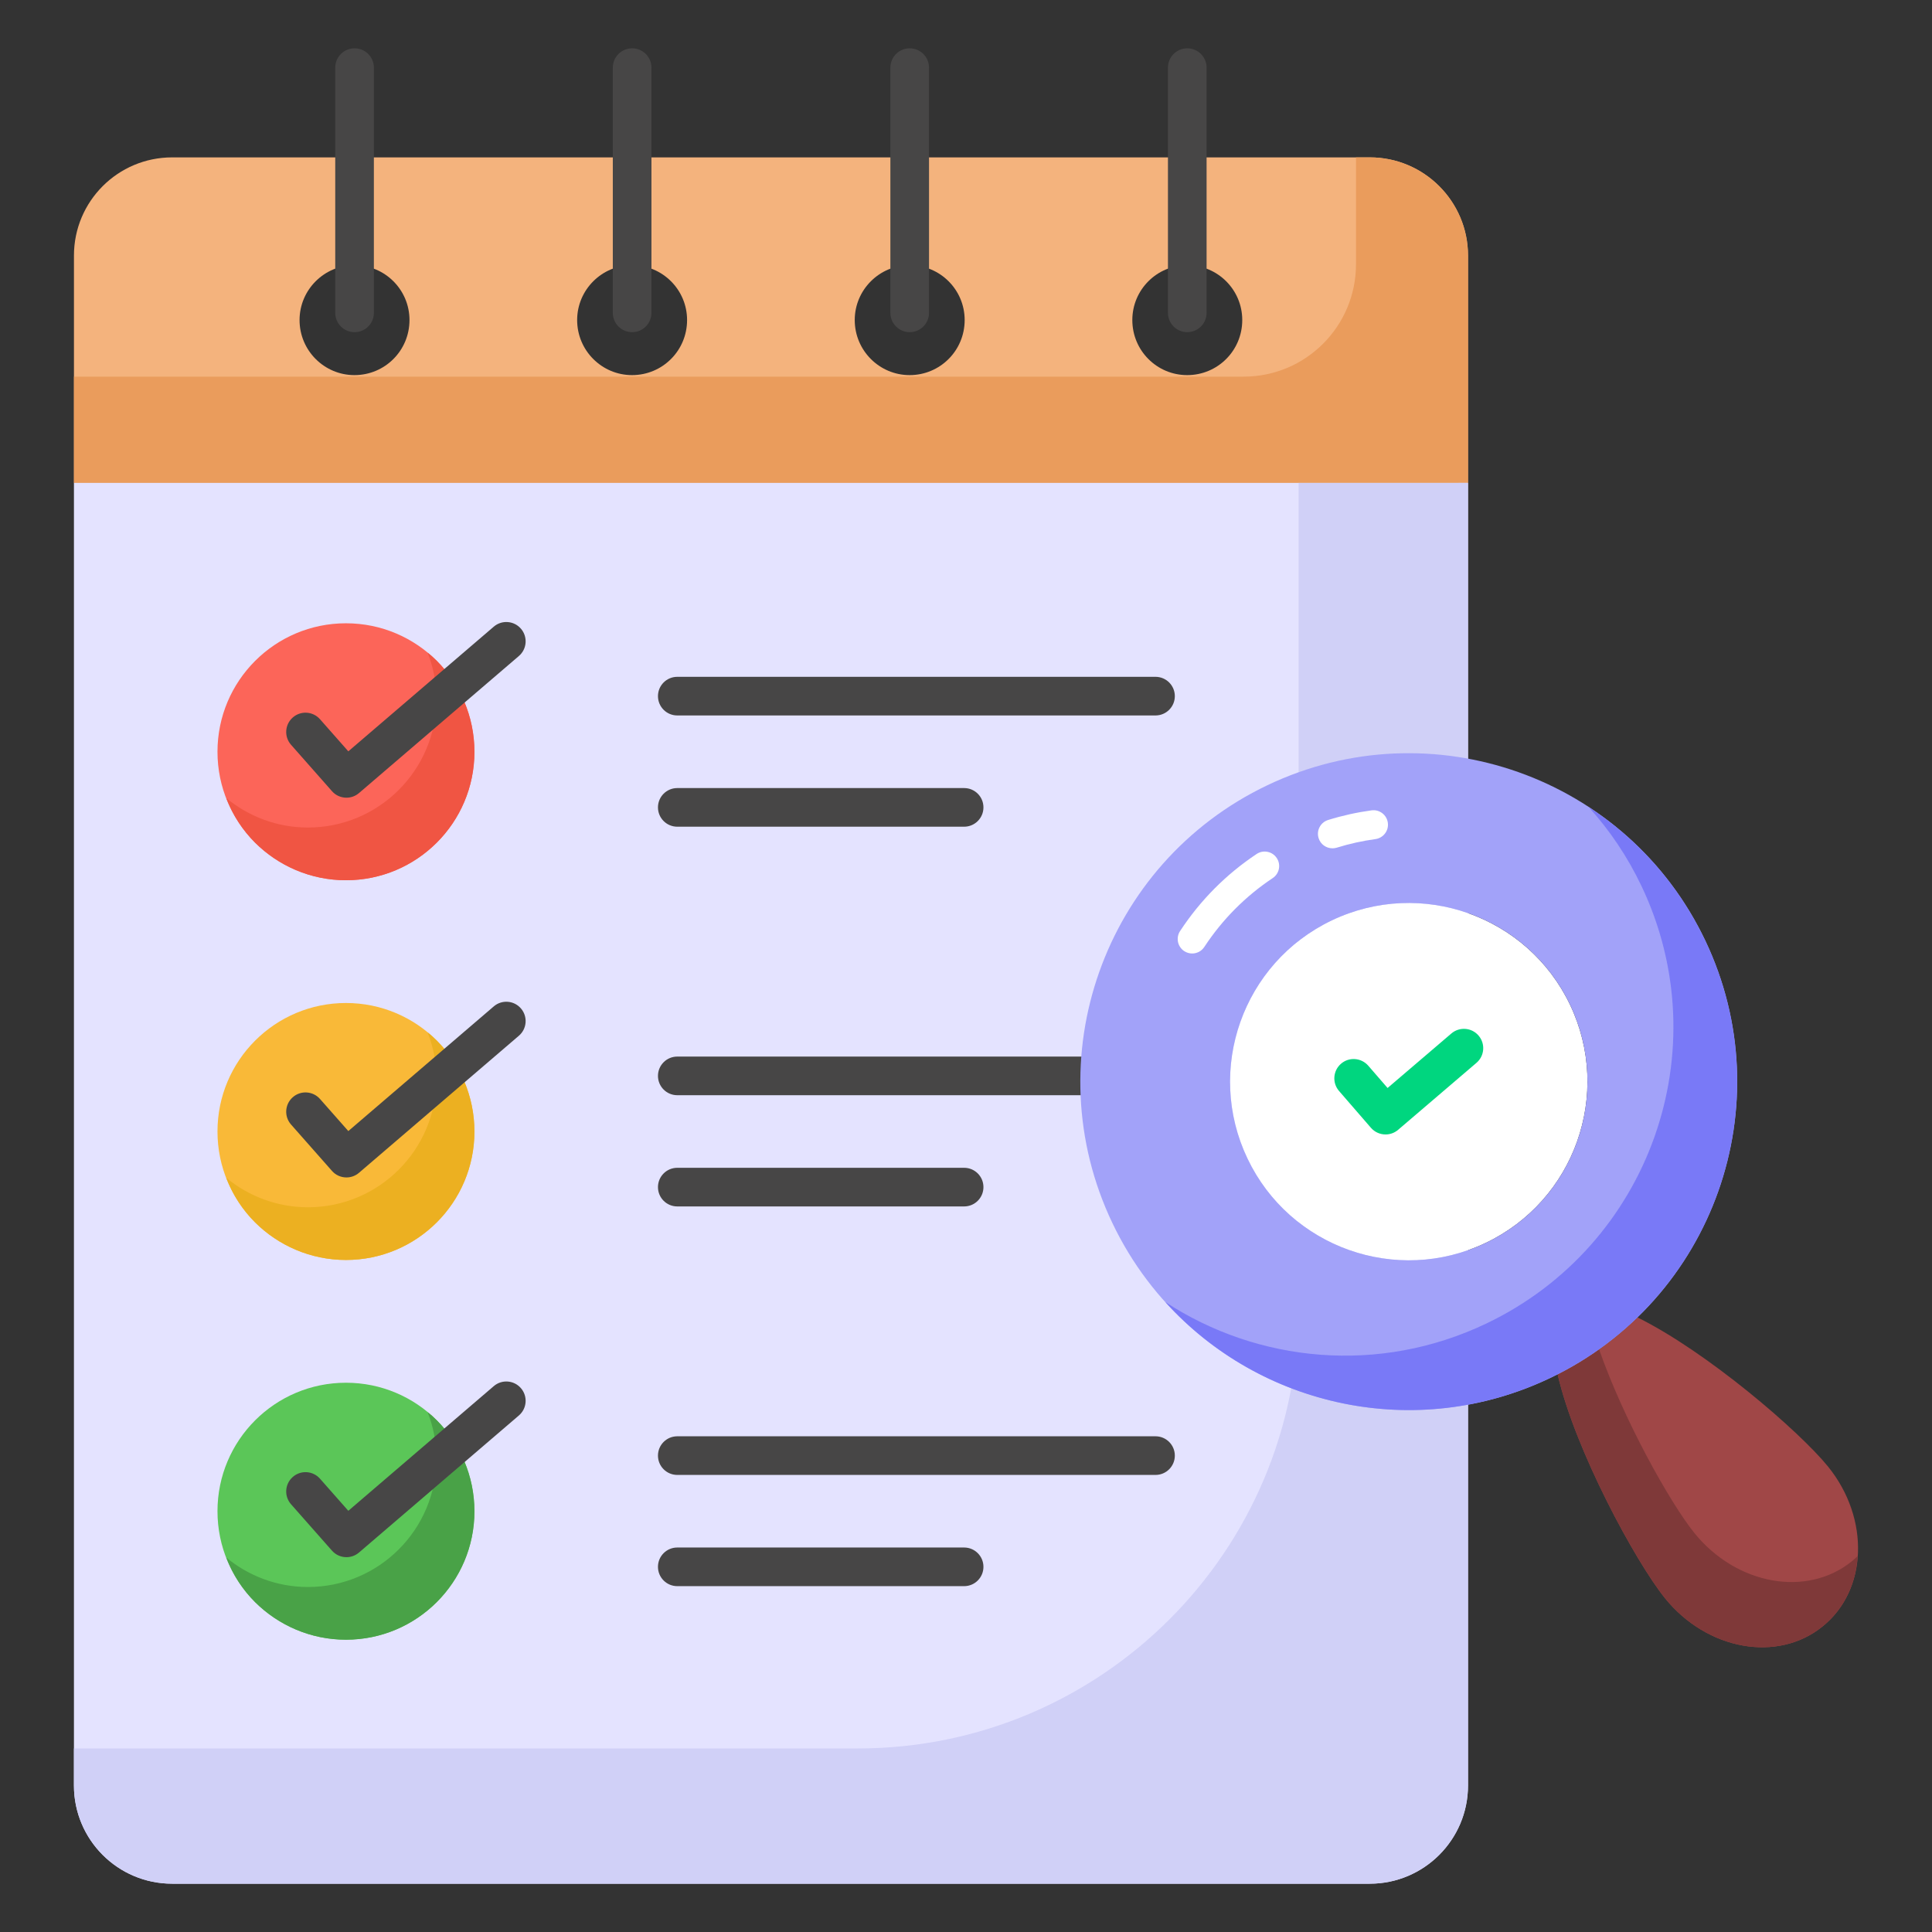 <svg xmlns="http://www.w3.org/2000/svg" id="Layer_1" viewBox="0 0 100 100"><rect x="0" y="0" width="100" height="100" fill="#333333" stroke="none"/><g><g><path d="m94.334 84.185c-2.323 1.887-5.977 1.231-8.152-1.46-1.529-1.896-4.667-7.685-5.56-11.597 1.559-.784 2.939-1.787 4.131-2.939 3.614 1.787 8.38 5.888 9.87 7.725 2.174 2.691 2.045 6.394-.288 8.271z" fill="#a04747"></path></g><g><path d="m96.151 80.541c-.089 1.43-.695 2.74-1.817 3.644-2.323 1.887-5.977 1.231-8.152-1.46-1.529-1.896-4.667-7.685-5.56-11.597.755-.377 1.47-.814 2.145-1.291 1.271 3.644 3.664 7.934 4.935 9.512 2.175 2.691 5.828 3.346 8.152 1.46.099-.079.199-.169.298-.268z" fill="#7f3939"></path></g><g><path d="m70.901 8.146h-61.989c-2.81 0-5.084 2.274-5.084 5.084v11.766h72.156v-11.766c-0-2.81-2.284-5.084-5.084-5.084zm-52.556 11.27c-1.559 0-2.84-1.271-2.84-2.85 0-1.569 1.281-2.84 2.84-2.84 1.579 0 2.85 1.271 2.85 2.84 0 1.579-1.271 2.85-2.85 2.85zm14.368 0c-1.559 0-2.84-1.271-2.84-2.85 0-1.569 1.281-2.84 2.84-2.84 1.579 0 2.85 1.271 2.85 2.84 0 1.579-1.271 2.85-2.85 2.85zm14.368 0c-1.559 0-2.84-1.271-2.84-2.85 0-1.569 1.281-2.84 2.84-2.84 1.579 0 2.85 1.271 2.85 2.84 0 1.579-1.271 2.85-2.85 2.85zm14.368 0c-1.569 0-2.84-1.271-2.84-2.85 0-1.569 1.271-2.84 2.84-2.84 1.579 0 2.85 1.271 2.85 2.84 0 1.579-1.271 2.85-2.85 2.85z" fill="#f4b37d"></path></g><g><path d="m70.901 8.146h-.715v5.533c0 3.212-2.604 5.816-5.816 5.816h-60.541v5.501h72.156v-11.766c-0-2.81-2.284-5.084-5.084-5.084z" fill="#ea9c5c"></path></g><g><path d="m75.984 24.996v67.42c0 2.81-2.284 5.084-5.084 5.084h-61.989c-2.81 0-5.084-2.274-5.084-5.084v-67.42z" fill="#e4e3ff"></path></g><g><g><g><path d="m59.809 37.032h-24.753c-.552 0-1-.447-1-1s.448-1 1-1h24.753c.552 0 1 .447 1 1s-.448 1-1 1z" fill="#474646"></path></g><g><path d="m49.903 42.79h-14.847c-.552 0-1-.447-1-1s.448-1 1-1h14.847c.552 0 1 .447 1 1s-.448 1-1 1z" fill="#474646"></path></g></g><g><g><path d="m59.809 56.688h-24.753c-.552 0-1-.447-1-1s.448-1 1-1h24.753c.552 0 1 .447 1 1s-.448 1-1 1z" fill="#474646"></path></g><g><path d="m49.903 62.445h-14.847c-.552 0-1-.447-1-1s.448-1 1-1h14.847c.552 0 1 .447 1 1s-.448 1-1 1z" fill="#474646"></path></g></g><g><g><path d="m59.809 76.342h-24.753c-.552 0-1-.447-1-1s.448-1 1-1h24.753c.552 0 1 .447 1 1s-.448 1-1 1z" fill="#474646"></path></g><g><path d="m49.903 82.099h-14.847c-.552 0-1-.447-1-1s.448-1 1-1h14.847c.552 0 1 .447 1 1s-.448 1-1 1z" fill="#474646"></path></g></g></g><g><path d="m75.984 24.996v67.42c0 2.81-2.284 5.084-5.084 5.084h-61.989c-2.808 0-5.084-2.276-5.084-5.084v-1.916h40.571c12.602 0 22.817-10.216 22.817-22.817v-42.686z" fill="#d0d0f7"></path></g><g><path d="m76.894 64.335c-4.606 2.195-10.129.238-12.324-4.368-2.198-4.611-.241-10.13 4.366-12.328 4.611-2.197 10.133-.24 12.331 4.371 2.194 4.609.238 10.129-4.373 12.326z" fill="#fff"></path></g><g><path d="m88.262 48.675c-4.039-8.475-14.186-12.071-22.661-8.032-8.471 4.041-12.065 14.183-8.026 22.658 4.036 8.469 14.183 12.065 22.652 8.029 8.475-4.039 12.07-14.181 8.035-22.655zm-11.368 15.659c-4.606 2.195-10.129.238-12.324-4.368-2.198-4.611-.241-10.13 4.366-12.328 4.611-2.197 10.133-.24 12.331 4.371 2.194 4.609.238 10.129-4.373 12.326z" fill="#a2a2f9"></path></g><g><path d="m61.707 49.353c-.142 0-.284-.04-.411-.123-.346-.228-.443-.692-.215-1.039 1.046-1.592 2.379-2.935 3.962-3.989.344-.229.81-.137 1.04.208s.137.811-.208 1.04c-1.415.943-2.606 2.143-3.541 3.565-.144.219-.384.338-.627.338zm7.259-5.445c-.32 0-.617-.206-.716-.528-.123-.396.099-.815.494-.938.731-.227 1.487-.394 2.245-.498.411-.056.789.23.845.642.056.41-.231.788-.641.845-.678.093-1.352.242-2.005.445-.074.022-.149.033-.222.033z" fill="#fff"></path></g><g><path d="m88.258 48.674c-1.39-2.922-3.51-5.266-6.037-6.909 1.086 1.197 2.009 2.557 2.739 4.089 4.038 8.482.436 18.617-8.035 22.655-5.55 2.648-11.82 2.019-16.608-1.116 4.9 5.428 12.966 7.244 19.906 3.936 8.482-4.038 12.073-14.183 8.035-22.655z" fill="#7979f7"></path></g><g><path d="m71.715 58.719c-.28 0-.559-.117-.756-.345l-1.65-1.904c-.362-.418-.316-1.05.101-1.411.417-.362 1.049-.314 1.411.101l1 1.154 3.301-2.821c.42-.359 1.052-.31 1.41.11.359.42.309 1.051-.11 1.409l-4.056 3.467c-.188.161-.419.24-.649.24z" fill="#00d67f"></path></g><g><g><g><path d="m24.557 58.565v0c0 3.673-2.977 6.65-6.65 6.65h-0c-3.673 0-6.65-2.977-6.65-6.65v-0c0-3.673 2.977-6.65 6.65-6.65h0c3.673 0 6.65 2.977 6.65 6.65z" fill="#f9b938"></path></g><g><path d="m24.556 58.567c0 3.671-2.978 6.649-6.649 6.649-1.83 0-3.501-.75-4.706-1.944-.648-.648-1.159-1.432-1.489-2.307 1.148.943 2.614 1.523 4.228 1.523 3.671 0 6.649-2.978 6.649-6.649 0-.841-.159-1.648-.455-2.398.171.125.33.273.477.421 1.193 1.205 1.944 2.876 1.944 4.706z" fill="#ecb021"></path></g><g><path d="m17.932 60.944c-.277 0-.553-.114-.75-.339l-2.118-2.4c-.365-.414-.326-1.046.088-1.411.414-.366 1.046-.326 1.412.089l1.465 1.661 7.527-6.452c.418-.361 1.051-.313 1.41.108.359.419.311 1.05-.108 1.409l-8.276 7.094c-.188.162-.42.241-.65.241z" fill="#474646"></path></g></g><g><g><path d="m24.557 38.911v0c0 3.673-2.977 6.65-6.65 6.65h-0c-3.673 0-6.65-2.977-6.65-6.65v-0c0-3.673 2.977-6.65 6.65-6.65h0c3.673 0 6.65 2.977 6.65 6.65z" fill="#fc6559"></path></g><g><path d="m24.556 38.912c0 3.671-2.978 6.649-6.649 6.649-1.83 0-3.501-.75-4.706-1.944-.648-.648-1.159-1.432-1.489-2.307 1.148.943 2.614 1.523 4.228 1.523 3.671 0 6.649-2.978 6.649-6.649 0-.841-.159-1.648-.455-2.398.171.125.33.273.477.421 1.193 1.205 1.944 2.876 1.944 4.706z" fill="#f05543"></path></g><g><path d="m17.932 41.289c-.277 0-.553-.114-.75-.339l-2.118-2.4c-.365-.414-.326-1.046.088-1.411.414-.366 1.046-.327 1.412.089l1.465 1.661 7.527-6.452c.418-.36 1.051-.313 1.41.108.359.419.311 1.05-.108 1.409l-8.276 7.094c-.188.162-.42.241-.65.241z" fill="#474646"></path></g></g><g><g><path d="m24.557 78.22v0c0 3.673-2.977 6.65-6.65 6.65h-0c-3.673 0-6.65-2.977-6.65-6.65v-0c0-3.673 2.977-6.65 6.65-6.65h0c3.673 0 6.65 2.977 6.65 6.65z" fill="#5bc658"></path></g><g><path d="m24.556 78.222c0 3.671-2.978 6.649-6.649 6.649-1.83 0-3.501-.75-4.706-1.944-.648-.648-1.159-1.432-1.489-2.307 1.148.943 2.614 1.523 4.228 1.523 3.671 0 6.649-2.978 6.649-6.649 0-.841-.159-1.648-.455-2.398.171.125.33.273.477.421 1.193 1.205 1.944 2.876 1.944 4.706z" fill="#49a247"></path></g><g><path d="m17.932 80.599c-.277 0-.553-.114-.75-.339l-2.118-2.4c-.365-.414-.326-1.046.088-1.411.414-.366 1.046-.327 1.412.089l1.465 1.661 7.527-6.452c.418-.36 1.051-.312 1.41.108.359.419.311 1.05-.108 1.409l-8.276 7.094c-.188.162-.42.241-.65.241z" fill="#474646"></path></g></g></g><g><path d="m18.352 17.193c-.552 0-1-.447-1-1v-12.692c0-.553.448-1 1-1s1 .447 1 1v12.692c0 .553-.448 1-1 1z" fill="#474646"></path></g><g><path d="m32.719 17.193c-.552 0-1-.447-1-1v-12.692c0-.553.448-1 1-1s1 .447 1 1v12.692c0 .553-.448 1-1 1z" fill="#474646"></path></g><g><path d="m47.086 17.193c-.552 0-1-.447-1-1v-12.692c0-.553.448-1 1-1s1 .447 1 1v12.692c0 .553-.448 1-1 1z" fill="#474646"></path></g><g><path d="m61.453 17.193c-.552 0-1-.447-1-1v-12.692c0-.553.448-1 1-1s1 .447 1 1v12.692c0 .553-.448 1-1 1z" fill="#474646"></path></g></g></svg>